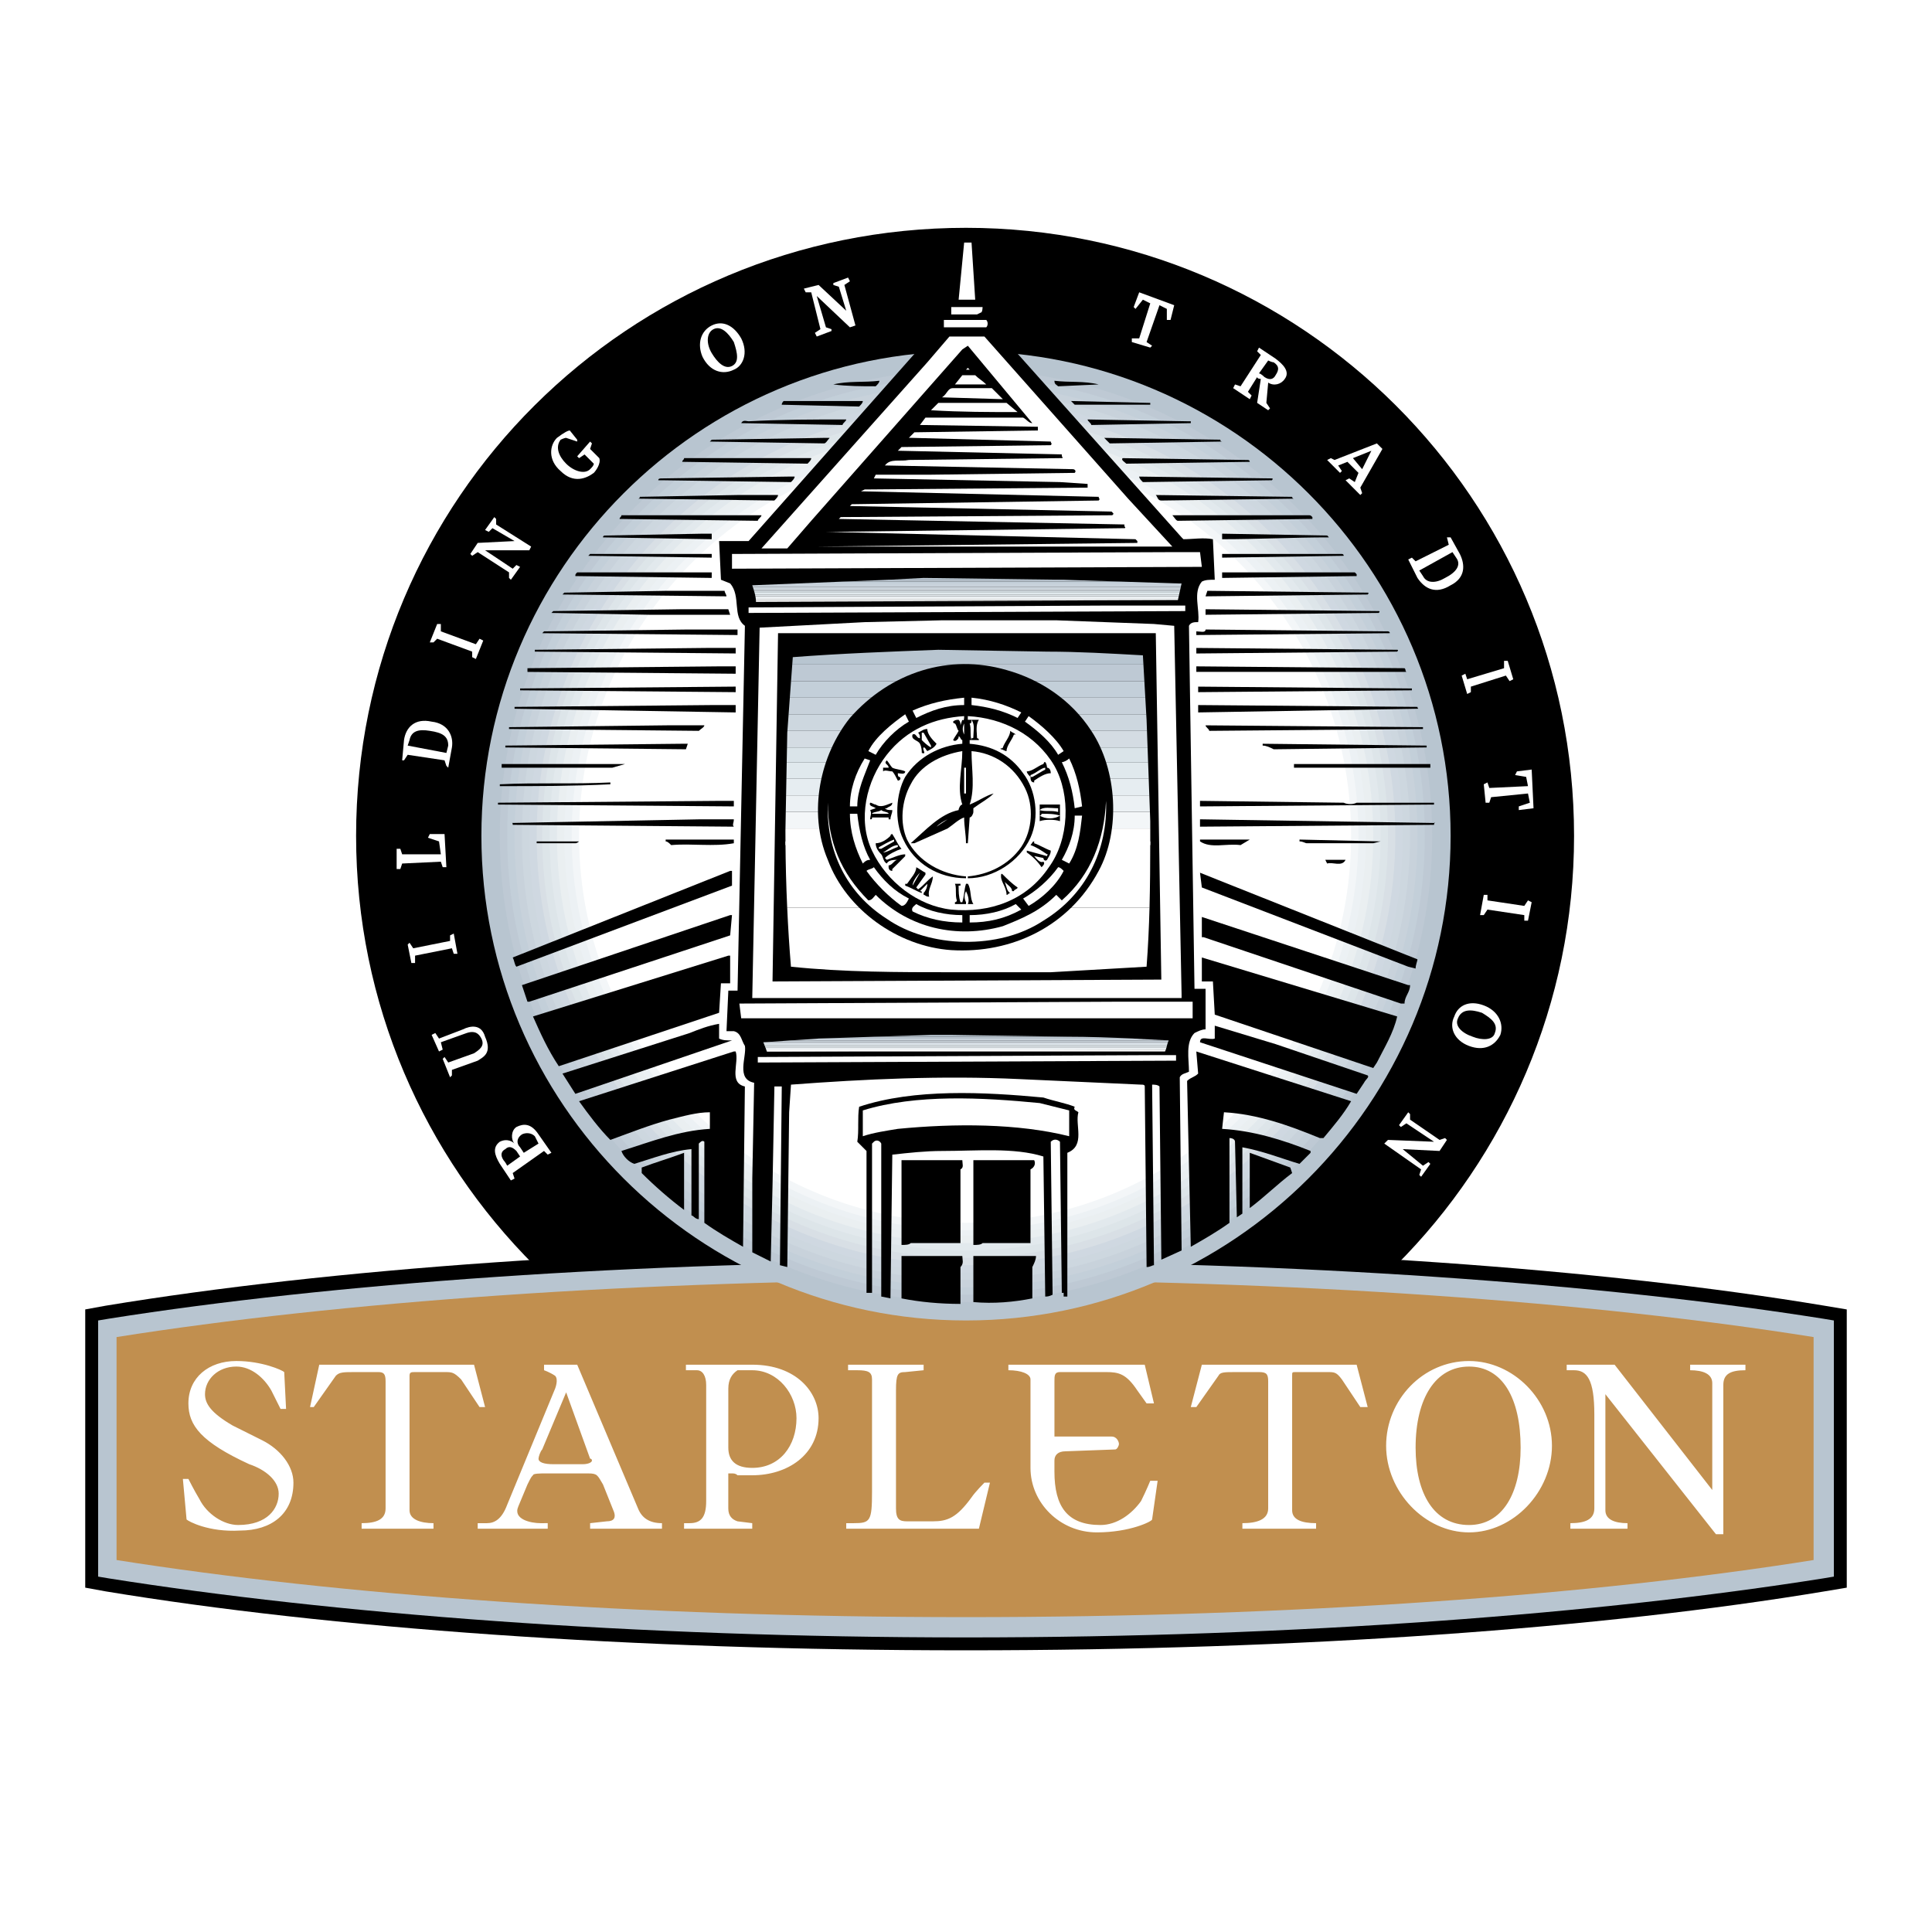<?xml version="1.0" encoding="utf-8"?>
<!-- Generator: Adobe Illustrator 13.0.0, SVG Export Plug-In . SVG Version: 6.00 Build 14948)  -->
<!DOCTYPE svg PUBLIC "-//W3C//DTD SVG 1.0//EN" "http://www.w3.org/TR/2001/REC-SVG-20010904/DTD/svg10.dtd">
<svg version="1.0" id="Layer_1" xmlns="http://www.w3.org/2000/svg" xmlns:xlink="http://www.w3.org/1999/xlink" x="0px" y="0px"
	 width="192.756px" height="192.756px" viewBox="0 0 192.756 192.756" enable-background="new 0 0 192.756 192.756"
	 xml:space="preserve">
<g>
	<polygon fill-rule="evenodd" clip-rule="evenodd" fill="#FFFFFF" points="0,0 192.756,0 192.756,192.756 0,192.756 0,0 	"/>
	<path fill-rule="evenodd" clip-rule="evenodd" d="M35.528,83.396c0-33.642,27.208-60.666,60.85-60.666
		c33.458,0,60.666,27.024,60.666,60.666c0,33.458-27.208,60.667-60.666,60.667C62.736,144.062,35.528,116.854,35.528,83.396
		L35.528,83.396z"/>
	<path fill-rule="evenodd" clip-rule="evenodd" d="M96.378,124.391c33.458,0,63.607,2.207,85.668,5.883l2.206,0.369V158.4
		l-2.206,0.369c-22.061,3.676-52.21,5.883-85.668,5.883s-63.607-2.207-85.852-5.883L8.504,158.4v-27.758l2.022-0.369
		C32.771,126.598,62.92,124.391,96.378,124.391L96.378,124.391z"/>
	<path fill-rule="evenodd" clip-rule="evenodd" fill="#B8C5D0" d="M182.965,131.744v25.555l-1.103,0.184
		c-22.061,3.492-52.21,5.883-85.484,5.883s-63.424-2.391-85.484-5.883l-1.103-0.184v-25.555l1.103-0.184
		c22.06-3.492,52.209-5.699,85.484-5.699s63.424,2.207,85.484,5.699L182.965,131.744L182.965,131.744z"/>
	<path fill-rule="evenodd" clip-rule="evenodd" fill="#C18F4F" d="M180.943,133.4v22.244c-21.877,3.492-51.658,5.697-84.565,5.697
		c-32.907,0-62.688-2.205-84.749-5.697V133.4c22.06-3.494,51.842-5.699,84.749-5.699C129.285,127.701,159.066,129.906,180.943,133.4
		L180.943,133.4z"/>
	<path fill-rule="evenodd" clip-rule="evenodd" fill="#FFFFFF" d="M23.946,152.703c-3.125,0.184-5.147-0.92-5.332-1.104
		l-0.368-4.045h0.552c0,0,0.552,1.104,1.103,2.021c0.735,1.471,2.39,2.574,3.86,2.574c2.941,0,4.044-1.654,4.044-3.125
		c0-1.287-1.287-2.389-2.941-2.941c-4.78-2.205-6.067-3.859-6.067-6.066c0-2.574,2.022-4.229,4.78-4.229
		c2.574,0,4.596,0.92,4.78,1.104l0.184,3.676h-0.551c0,0-0.735-1.471-0.919-1.838c-0.735-1.287-2.022-2.389-3.493-2.389
		c-1.838,0-3.125,1.285-3.125,2.756c0,0.92,0.551,1.84,2.757,3.127l2.941,1.469c1.838,0.92,3.125,2.574,3.125,4.229
		C29.278,151.047,27.071,152.703,23.946,152.703L23.946,152.703z M54.096,144.613c-0.184,0.184-0.368,0.736-0.368,0.92
		c0,0.367,0.551,0.551,1.471,0.551h2.941c0.551,0,0.919-0.184,0.919-0.367c0,0,0-0.184-0.184-0.184l-2.39-6.619L54.096,144.613
		L54.096,144.613z M54.647,151.967v0.551h-6.986v-0.551h0.919c0.735,0,1.471-0.367,2.022-1.838l4.78-11.582c0,0,0.368-0.92,0-1.287
		c-0.551-0.367-1.103-0.551-1.103-0.551v-0.553h3.309l6.067,14.34c0.368,0.92,1.103,1.471,2.39,1.471v0.551h-7.169v-0.551
		l1.654-0.184c0.735,0,0.919-0.367,0.735-0.92l-1.103-2.758c-0.551-0.918-0.551-1.102-1.471-1.102h-4.228
		c-0.552,0-1.287,0-1.287,0.184c-0.184,0.184-0.184,0.184-0.551,0.918l-0.919,2.207c-0.551,1.287,1.287,1.654,2.206,1.654H54.647
		L54.647,151.967z M75.053,136.709h-0.735h-0.735c-0.552,0.367-0.919,0.918-0.919,1.838v5.883c0,1.287,0.735,2.021,2.39,2.021
		c2.757,0,4.412-2.205,4.412-4.963C79.465,139.098,77.626,136.709,75.053,136.709L75.053,136.709z M75.053,147.188
		c-0.735,0-1.287,0-1.471,0c-0.184-0.184-0.368-0.184-0.552-0.184c0,0,0,0-0.184,0h-0.184v3.492c0,0.736,0.368,1.104,0.919,1.287
		l1.471,0.184v0.551h-6.802v-0.551h0.552c1.103,0,1.654-0.551,1.654-2.205V138.18c0-0.92-0.368-1.471-0.919-1.471h-1.103v-0.553
		h6.618c4.412,0,6.618,2.758,6.618,5.332C81.671,145.164,78.546,147.188,75.053,147.188L75.053,147.188z M40.859,137.26v13.42
		c0,0.92,1.103,1.287,2.39,1.287v0.551H36.08v-0.551c1.471,0,2.39-0.367,2.39-1.471v-12.684c0-0.736-0.184-0.92-0.735-0.92h-2.206
		c-1.287,0-1.655,0-2.022,0.367l-2.206,3.125h-0.368l0.919-4.229h15.442l1.103,4.229h-0.551l-1.838-2.758
		c-0.735-0.734-0.919-0.734-1.655-0.734h-2.941C41.043,136.893,40.859,136.893,40.859,137.26L40.859,137.26z M151.713,144.43
		c0-4.963-1.838-8.088-5.147-8.088c-3.309,0-5.331,3.125-5.331,8.088c0,4.596,1.838,7.721,5.331,7.721
		C149.875,152.15,151.713,149.025,151.713,144.43L151.713,144.43z M154.838,144.246c0,4.596-3.86,8.641-8.272,8.641
		s-8.272-4.045-8.272-8.641s3.677-8.457,8.272-8.457C150.978,135.789,154.838,139.65,154.838,144.246L154.838,144.246z
		 M128.917,137.26v13.42c0,0.92,0.919,1.287,2.39,1.287v0.551h-7.354v-0.551c1.472,0,2.574-0.367,2.574-1.471v-12.684
		c0-0.736-0.184-0.92-0.919-0.92h-2.206c-1.287,0-1.655,0-1.839,0.367l-2.206,3.125h-0.552l1.104-4.229h15.442l1.103,4.229h-0.735
		l-1.838-2.758c-0.552-0.734-0.735-0.734-1.471-0.734h-3.125C128.917,136.893,128.917,136.893,128.917,137.26L128.917,137.26z
		 M160.17,139.098v11.582c0,0.92,0.919,1.287,2.205,1.287v0.551h-5.698v-0.551c1.471,0,2.39-0.367,2.39-1.471v-2.941v-6.434
		c0-3.494-0.735-4.412-2.022-4.412h-0.735v-0.553h4.78l9.743,12.502v-10.662c0-0.92-0.919-1.287-2.206-1.287v-0.553h5.516v0.553
		c-1.472,0-2.207,0.367-2.207,1.471v14.891h-0.735L160.17,139.098L160.17,139.098z M98.768,147.922l-1.103,4.596H84.429v-0.551
		h0.735c1.654,0,1.838-0.184,1.838-3.125v-11.215c0-0.734-0.368-0.918-1.471-0.918h-0.919v-0.553h7.538v0.553l-1.838,0.184
		c-0.735,0-0.919,0.184-0.919,1.838v11.766c0,1.104,0.367,1.287,1.103,1.287h2.574c1.471,0,2.39-0.367,3.861-2.391
		c0.368-0.551,1.286-1.471,1.286-1.471H98.768L98.768,147.922z M115.497,147.738l-0.552,3.861c0,0.184-2.206,1.287-5.515,1.287
		c-3.677,0-6.618-2.941-6.618-6.436v-8.824c0-0.551-0.919-0.918-2.206-0.918v-0.553h13.604l0.92,3.861h-0.736l-0.919-1.287
		c-1.103-1.654-1.838-1.838-3.125-1.838h-4.596c-0.552,0-0.552,0.367-0.552,0.92v5.514h5.699c0.552,0,0.735,0.553,0.735,0.736
		s-0.184,0.551-0.368,0.551l-4.963,0.184c-0.735,0-1.104,0.367-1.104,0.92v1.104c0,3.492,1.287,5.33,4.596,5.33
		c1.655,0,3.125-1.104,4.045-2.389c0.551-1.104,0.919-2.023,0.919-2.023H115.497L115.497,147.738z"/>
	<polygon fill-rule="evenodd" clip-rule="evenodd" fill="#FFFFFF" points="116.784,31.922 117.151,30.451 113.658,29.164 
		113.107,30.635 113.291,30.819 114.026,29.899 114.762,30.267 113.658,33.76 112.923,33.76 112.923,34.127 114.762,34.679 
		114.945,34.495 114.394,34.127 115.681,30.451 116.416,30.819 116.416,31.922 116.784,31.922 	"/>
	<path fill-rule="evenodd" clip-rule="evenodd" fill="#FFFFFF" d="M126.527,40.93l0.184-0.184l-0.367-0.551l0.184-2.022
		c0.552,0.368,1.287,0.184,1.654-0.368c0.552-0.735-0.184-1.47-0.919-2.022l-1.654-1.103l-0.184,0.368l0.367,0.368l-2.022,3.125
		l-0.552-0.184l-0.184,0.368l1.654,1.103l0.185-0.368l-0.368-0.368l0.92-1.471c0,0.184,0.367,0.184,0.367,0.184l-0.367,2.39
		L126.527,40.93L126.527,40.93z M127.263,37.437c-0.184,0.367-0.552,0.551-1.104,0.184c0,0-0.367-0.368-0.551-0.368l0.919-1.287
		c0.367,0.184,0.552,0.184,0.552,0.184C127.63,36.518,127.63,36.885,127.263,37.437L127.263,37.437z"/>
	<path fill-rule="evenodd" clip-rule="evenodd" fill="#FFFFFF" d="M135.719,49.386l0.185-0.184l-0.185-0.551l2.206-3.861
		l-0.552-0.551l-4.228,1.654l-0.368-0.184l-0.367,0.184l1.287,1.287l0.184-0.184l-0.368-0.552l0.92-0.368l1.103,1.103l-0.367,0.919
		l-0.552-0.368l-0.368,0.184L135.719,49.386L135.719,49.386z M135.903,46.812l-0.92-1.103l1.839-0.735L135.903,46.812
		L135.903,46.812z"/>
	<path fill-rule="evenodd" clip-rule="evenodd" fill="#FFFFFF" d="M144.728,58.394c1.471-0.735,1.471-2.022,0.919-3.125
		l-0.919-1.655h-0.368l0.184,0.735l-3.309,1.655l-0.368-0.368l-0.367,0.184l0.919,1.838
		C142.153,58.762,143.257,59.313,144.728,58.394L144.728,58.394z M144.176,57.659c-0.919,0.552-1.839,0.552-2.206-0.184
		l-0.368-0.552l3.31-1.838l0.367,0.552C145.83,56.372,145.278,57.107,144.176,57.659L144.176,57.659z"/>
	<polygon fill-rule="evenodd" clip-rule="evenodd" fill="#FFFFFF" points="146.382,69.24 146.749,69.057 146.749,68.505 
		150.242,67.402 150.61,67.954 150.978,67.77 150.426,65.932 150.059,65.932 150.059,66.667 146.382,67.77 146.198,67.218 
		145.83,67.402 146.382,69.24 	"/>
	<polygon fill-rule="evenodd" clip-rule="evenodd" fill="#FFFFFF" points="151.529,80.822 153,80.639 152.815,76.778 
		151.346,76.961 151.161,77.33 152.265,77.513 152.448,78.432 148.588,78.616 148.404,78.064 148.036,78.249 148.22,80.087 
		148.588,80.087 148.771,79.535 152.448,79.167 152.632,80.087 151.529,80.455 151.529,80.822 	"/>
	<polygon fill-rule="evenodd" clip-rule="evenodd" fill="#FFFFFF" points="147.668,91.301 148.036,91.301 148.404,90.75 
		152.08,91.301 152.08,91.853 152.448,91.853 152.815,90.014 152.448,89.83 152.08,90.382 148.404,89.83 148.404,89.279 
		148.036,89.279 147.668,91.301 	"/>
	<path fill-rule="evenodd" clip-rule="evenodd" fill="#FFFFFF" d="M146.565,104.354c1.471,0.551,2.574,0,3.125-1.104
		c0.368-1.104-0.184-2.391-1.654-2.941s-2.573,0-2.941,1.104C144.543,102.516,145.095,103.803,146.565,104.354L146.565,104.354z
		 M146.933,103.434c-1.103-0.367-1.838-1.102-1.47-1.838c0.367-0.92,1.286-0.92,2.39-0.551c0.919,0.551,1.654,1.102,1.287,2.021
		C148.955,103.803,147.853,103.803,146.933,103.434L146.933,103.434z"/>
	<polygon fill-rule="evenodd" clip-rule="evenodd" fill="#FFFFFF" points="141.602,117.223 141.785,117.406 142.705,116.119 
		142.521,115.936 141.97,116.303 139.947,114.648 143.624,114.832 144.359,113.729 144.176,113.545 143.624,113.729 
		140.683,111.707 140.683,111.154 140.499,110.971 139.58,112.258 139.764,112.441 140.315,112.074 143.072,113.912 
		138.477,113.729 138.109,114.096 141.785,116.67 141.602,117.223 	"/>
	<path fill-rule="evenodd" clip-rule="evenodd" fill="#FFFFFF" d="M51.521,112.441c-0.551,0.369-0.551,1.287-0.184,1.654
		c-0.184-0.184-0.735-0.551-1.471-0.184c-0.735,0.553-0.551,1.287,0,2.207l1.103,1.654l0.368-0.184l-0.184-0.553l3.125-2.205
		l0.368,0.367l0.368-0.184l-1.287-1.838C52.993,112.074,52.257,112.074,51.521,112.441L51.521,112.441z M50.419,114.648
		c0.368-0.367,0.735-0.184,1.103,0.184l0.368,0.551l-1.287,0.92c-0.184-0.367-0.367-0.551-0.367-0.551
		C49.867,115.199,50.051,114.832,50.419,114.648L50.419,114.648z M52.073,113.178c0.368-0.184,0.919-0.184,1.287,0.184
		c0,0,0.184,0.367,0.368,0.734l-1.471,0.92l-0.367-0.551C51.521,114.096,51.521,113.545,52.073,113.178L52.073,113.178z"/>
	<path fill-rule="evenodd" clip-rule="evenodd" fill="#FFFFFF" d="M43.433,103.066l-0.368,0.184l0.735,1.654l0.368-0.184
		l-0.184-0.734l2.574-0.92c0.551-0.184,1.103-0.184,1.471,0.551c0.368,0.736-0.184,1.104-0.735,1.471l-2.573,0.92l-0.368-0.551
		l-0.184,0.184l0.735,1.838l0.184-0.184v-0.553l2.573-0.918c0.552-0.367,1.471-0.736,0.735-2.391
		c-0.368-1.287-1.471-1.102-2.206-0.734l-2.39,0.918L43.433,103.066L43.433,103.066z"/>
	<polygon fill-rule="evenodd" clip-rule="evenodd" fill="#FFFFFF" points="45.271,93.139 44.904,93.323 44.904,93.875 41.227,94.61 
		40.859,94.059 40.675,94.242 41.043,96.081 41.411,96.081 41.411,95.345 45.088,94.61 45.271,95.162 45.639,95.162 45.271,93.139 	
		"/>
	<polygon fill-rule="evenodd" clip-rule="evenodd" fill="#FFFFFF" points="44.352,83.212 42.881,83.212 42.698,83.58 43.801,83.947 
		43.984,85.234 40.124,85.234 39.94,84.683 39.573,84.683 39.573,86.705 39.94,86.705 40.124,86.154 43.984,85.97 44.168,86.521 
		44.536,86.521 44.352,83.212 	"/>
	<path fill-rule="evenodd" clip-rule="evenodd" fill="#FFFFFF" d="M43.065,71.998c-1.655-0.368-2.574,0.551-2.757,1.838
		l-0.184,2.022h0.184l0.367-0.552l3.677,0.552l0.184,0.551l0.184,0.184l0.368-2.022C45.271,73.469,44.72,72.182,43.065,71.998
		L43.065,71.998z M42.881,72.917c1.287,0.184,1.839,0.552,1.839,1.471l-0.184,0.735l-3.861-0.735l0.184-0.551
		C41.043,72.917,41.778,72.733,42.881,72.917L42.881,72.917z"/>
	<polygon fill-rule="evenodd" clip-rule="evenodd" fill="#FFFFFF" points="48.213,63.909 47.845,63.725 47.478,64.277 43.984,62.99 
		43.984,62.255 43.617,62.255 42.881,64.093 43.249,64.093 43.617,63.725 47.109,65.012 47.109,65.564 47.478,65.748 48.213,63.909 
			"/>
	<polygon fill-rule="evenodd" clip-rule="evenodd" fill="#FFFFFF" points="49.5,51.776 49.316,51.592 48.396,52.879 48.764,53.063 
		49.132,52.695 51.338,53.982 47.661,54.166 46.926,55.269 47.109,55.453 47.661,55.085 50.787,57.107 50.787,57.659 50.97,57.842 
		51.89,56.556 51.521,56.372 51.154,56.74 48.396,54.901 52.809,54.901 52.993,54.534 49.5,52.328 49.5,51.776 	"/>
	<path fill-rule="evenodd" clip-rule="evenodd" fill="#FFFFFF" d="M59.059,44.239l-0.184-0.184l-1.287,1.471l0.184,0.184
		l0.551-0.368l0.919,0.919c0,0.184-0.184,0.368-0.368,0.552c-0.552,0.551-1.655,0.184-2.39-0.552
		c-0.735-0.735-1.103-1.654-0.551-2.39c0,0,0.368-0.184,0.551-0.184l1.103,0.368v-0.184l-0.735-0.919
		c-0.184,0-0.551,0.184-1.287,0.735c-0.735,0.735-0.919,2.206,0.368,3.31c1.287,1.286,2.574,0.735,3.309,0.184
		c0.184-0.184,0.735-0.919,0.551-1.471l-0.184-0.184l-0.735-0.735L59.059,44.239L59.059,44.239z"/>
	<path fill-rule="evenodd" clip-rule="evenodd" fill="#FFFFFF" d="M73.95,33.76c-0.735-1.287-1.839-1.838-2.942-1.287
		c-1.103,0.552-1.47,1.838-0.919,3.125c0.735,1.471,2.022,1.839,3.125,1.287C74.134,36.518,74.686,35.23,73.95,33.76L73.95,33.76z
		 M73.215,34.127c0.368,1.103,0.551,2.022-0.184,2.39s-1.471-0.368-2.022-1.287c-0.551-0.919-0.551-2.022,0.184-2.39
		S72.663,33.208,73.215,34.127L73.215,34.127z"/>
	<polygon fill-rule="evenodd" clip-rule="evenodd" fill="#FFFFFF" points="84.796,28.061 84.612,27.693 83.142,28.245 
		83.142,28.429 83.693,28.612 84.429,31.002 81.671,28.429 80.2,28.796 80.384,29.164 80.936,29.164 81.855,32.841 81.303,33.208 
		81.487,33.576 82.958,33.025 82.958,32.841 82.406,32.657 81.487,29.532 84.796,32.657 85.348,32.473 84.245,28.429 84.796,28.061 
			"/>
	<path fill-rule="evenodd" clip-rule="evenodd" fill="#B8C5D0" d="M48.029,83.396c0-26.656,21.693-48.349,48.349-48.349
		s48.35,21.693,48.35,48.349c0,26.657-21.693,48.348-48.35,48.348S48.029,110.053,48.029,83.396L48.029,83.396z"/>
	<path fill-rule="evenodd" clip-rule="evenodd" fill="#B8C5D0" d="M49.684,83.396c0-25.737,20.957-46.694,46.694-46.694
		s46.511,20.957,46.511,46.694c0,25.737-20.773,46.694-46.511,46.694S49.684,109.133,49.684,83.396L49.684,83.396z"/>
	<path fill-rule="evenodd" clip-rule="evenodd" fill="#B8C5D0" d="M49.684,83.396c0-25.737,20.957-46.694,46.694-46.694
		s46.511,20.957,46.511,46.694c0,25.737-20.773,46.694-46.511,46.694S49.684,109.133,49.684,83.396L49.684,83.396z"/>
	<path fill-rule="evenodd" clip-rule="evenodd" fill="#B8C5D0" d="M49.684,83.396c0-25.737,20.957-46.694,46.694-46.694
		s46.511,20.957,46.511,46.694c0,25.737-20.773,46.694-46.511,46.694S49.684,109.133,49.684,83.396L49.684,83.396z"/>
	<path fill-rule="evenodd" clip-rule="evenodd" fill="#BEC9D4" d="M49.867,83.396c0-25.737,20.773-46.511,46.511-46.511
		c24.755,0,45.196,19.497,46.451,44.113V81c0.02,0.397,0.036,0.795,0.045,1.194c0.011,0.399,0.015,0.8,0.015,1.202
		s-0.004,0.805-0.015,1.204c-0.01,0.4-0.025,0.797-0.045,1.194v0.001c-1.254,24.617-21.696,44.111-46.451,44.111
		C70.641,129.906,49.867,109.133,49.867,83.396L49.867,83.396z"/>
	<path fill-rule="evenodd" clip-rule="evenodd" fill="#C3CFD9" d="M50.603,83.396c0-25.37,20.406-45.775,45.775-45.775
		c25.186,0,45.775,20.406,45.775,45.775c0,25.186-20.59,45.776-45.775,45.776C71.008,129.172,50.603,108.582,50.603,83.396
		L50.603,83.396z"/>
	<path fill-rule="evenodd" clip-rule="evenodd" fill="#C8D2DB" d="M51.338,83.396c0-24.818,20.038-45.04,45.04-45.04
		c24.818,0,45.04,20.222,45.04,45.04c0,24.819-20.222,45.04-45.04,45.04C71.376,128.436,51.338,108.215,51.338,83.396L51.338,83.396
		z"/>
	<path fill-rule="evenodd" clip-rule="evenodd" fill="#CDD7DF" d="M52.073,83.396c0-24.451,19.854-44.305,44.305-44.305
		s44.305,19.854,44.305,44.305c0,24.45-19.854,44.305-44.305,44.305S52.073,107.846,52.073,83.396L52.073,83.396z"/>
	<path fill-rule="evenodd" clip-rule="evenodd" fill="#CFD8E1" d="M52.809,83.396c0-24.083,19.487-43.569,43.569-43.569
		c24.083,0,43.569,19.486,43.569,43.569c0,24.083-19.486,43.569-43.569,43.569C72.295,126.965,52.809,107.479,52.809,83.396
		L52.809,83.396z"/>
	<path fill-rule="evenodd" clip-rule="evenodd" fill="#D8DFE5" d="M53.544,83.396c0-23.715,19.119-42.834,42.834-42.834
		s42.834,19.119,42.834,42.834c0,23.715-19.119,42.834-42.834,42.834S53.544,107.111,53.544,83.396L53.544,83.396z"/>
	<path fill-rule="evenodd" clip-rule="evenodd" fill="#DDE5E9" d="M54.096,83.396c0-23.347,18.935-42.099,42.282-42.099
		c23.163,0,42.099,18.751,42.099,42.099c0,23.346-18.936,42.098-42.099,42.098C73.031,125.494,54.096,106.742,54.096,83.396
		L54.096,83.396z"/>
	<path fill-rule="evenodd" clip-rule="evenodd" fill="#E2E9ED" d="M54.831,83.396c0-22.979,18.567-41.363,41.547-41.363
		c22.796,0,41.363,18.384,41.363,41.363c0,22.795-18.567,41.364-41.363,41.364C73.398,124.76,54.831,106.191,54.831,83.396
		L54.831,83.396z"/>
	<path fill-rule="evenodd" clip-rule="evenodd" fill="#EAEFF1" d="M55.566,83.396c0-22.428,18.2-40.812,40.812-40.812
		c22.428,0,40.628,18.384,40.628,40.812s-18.2,40.627-40.628,40.627C73.766,124.023,55.566,105.824,55.566,83.396L55.566,83.396z"/>
	<path fill-rule="evenodd" clip-rule="evenodd" fill="#ECF1F4" d="M56.302,83.396c0-22.061,18.016-40.077,40.076-40.077
		c22.061,0,39.893,18.016,39.893,40.077c0,22.061-17.832,39.893-39.893,39.893C74.318,123.289,56.302,105.457,56.302,83.396
		L56.302,83.396z"/>
	<path fill-rule="evenodd" clip-rule="evenodd" fill="#F3F6F8" d="M57.037,83.396c0-21.693,17.649-39.341,39.341-39.341
		s39.157,17.648,39.157,39.341c0,21.692-17.465,39.34-39.157,39.34S57.037,105.088,57.037,83.396L57.037,83.396z"/>
	<path fill-rule="evenodd" clip-rule="evenodd" fill="#FFFFFF" d="M57.772,83.396c0-21.325,17.281-38.606,38.605-38.606
		c21.325,0,38.422,17.281,38.422,38.606c0,21.325-17.097,38.606-38.422,38.606C75.053,122.002,57.772,104.721,57.772,83.396
		L57.772,83.396z"/>
	<path fill-rule="evenodd" clip-rule="evenodd" fill="#FFFFFF" d="M58.508,83.396c0-20.958,16.913-37.871,37.87-37.871
		c20.773,0,37.87,16.913,37.87,37.871s-17.097,37.87-37.87,37.87C75.421,121.266,58.508,104.354,58.508,83.396L58.508,83.396z"/>
	<path fill-rule="evenodd" clip-rule="evenodd" fill="#FFFFFF" d="M77.443,83.396c0-10.479,8.457-18.936,18.935-18.936
		s18.936,8.457,18.936,18.936c0,10.479-8.457,18.936-18.936,18.936S77.443,93.875,77.443,83.396L77.443,83.396z"/>
	<path fill-rule="evenodd" clip-rule="evenodd" d="M98.032,30.267h1.104l-0.184,0.919h0.919l-0.368,1.838l18.384,20.589l0.184,0.184
		c0.92,0,2.022-0.184,2.941,0l0.185,4.044c-0.552,0-0.919,0-1.287,0.184c-0.919,1.103-0.184,2.758-0.368,4.044
		c-0.367,0-0.735,0-0.919,0.368l0.552,36.216h1.104v4.045c-0.368,0-0.736,0.184-1.104,0.367c-0.919,0.92-0.552,2.574-0.552,3.861
		c-0.367,0.184-0.735,0.184-0.919,0.551l0.184,17.096v0.186l-2.021,0.918l-0.185-17.279c-0.184-0.184-0.551-0.184-0.735-0.184
		l0.185,18.016c-0.185,0-0.368,0.184-0.736,0.184l-0.184-18.016c0-0.184-0.184-0.184-0.367-0.184l-12.134-0.553
		c-7.721-0.367-15.442,0-22.795,0.553l-0.184,2.756l-0.184,15.443l-0.735-0.184l0.184-17.832h-0.735l-0.184,9.742l-0.184,7.721
		l-1.838-0.918v-7.354l0.184-9.561c-1.838-0.367-0.735-2.572-0.919-3.676c-0.368-0.551-0.368-1.287-1.103-1.471h-0.736l0.184-4.045
		h0.919l0.735-36.399c-1.287-0.919-0.368-2.941-1.471-4.228l-0.919-0.368l-0.184-3.86h2.942l18.567-20.957l-0.184-1.838
		c0.919,0.368,1.287-0.552,1.655-1.104l0.919-7.169h1.655L98.032,30.267L98.032,30.267z"/>
	<path fill-rule="evenodd" clip-rule="evenodd" fill="#FFFFFF" d="M112.556,49.754l4.412,4.78H85.164h-3.861l32.171-0.368v-0.184
		l-0.184-0.184l-30.885-0.735h0.552l29.229-0.368c0.185,0,0-0.184,0-0.184v-0.184l-28.494-0.552l0.184-0.184l27.024-0.184
		c0.184,0,0.184-0.184,0.184-0.184l-0.184-0.184L84.98,50.489h-0.184l0.184-0.184l24.634-0.368c0.184-0.184,0-0.184,0-0.368
		l-23.715-0.551l0.368-0.184l22.244-0.184c0-0.184,0-0.368,0-0.368l-2.757-0.184l-18.568-0.368l0.184-0.368h5.331l14.523-0.184
		c0.184-0.184,0-0.368-0.184-0.368l-18.568-0.368h-0.184c0.552-0.735,1.471-0.368,2.39-0.552l15.259-0.184c0.184,0,0-0.184,0-0.184
		v-0.184l-16.361-0.368l0.368-0.368l14.891-0.184c0.184-0.184,0-0.184,0-0.368h-0.185l-13.788-0.368h-0.184l0.552-0.551
		l12.317-0.184l0,0v-0.368L91.782,42.4l0.551-0.735h9.744c0.367,0.184,0.551,0.551,0.919,0.551l0,0l-6.434-7.721l-0.552,0.368
		L80.936,51.96l-2.39,2.757h-2.574L92.518,36.15l2.206-2.574h3.492L112.556,49.754L112.556,49.754z"/>
	<polygon fill-rule="evenodd" clip-rule="evenodd" fill="#FFFFFF" points="96.378,36.885 96.562,36.702 96.746,36.885 
		96.378,36.885 	"/>
	<path fill-rule="evenodd" clip-rule="evenodd" fill="#FFFFFF" d="M97.297,37.437c0.368,0.367,0.735,0.551,1.103,0.919h-3.125
		l0.735-0.919H97.297L97.297,37.437z"/>
	<path fill-rule="evenodd" clip-rule="evenodd" d="M87.738,37.988c0,0.184-0.184,0.368-0.368,0.551c-1.471,0-2.758,0-4.229-0.184
		l0,0C84.612,37.988,86.267,38.172,87.738,37.988L87.738,37.988z"/>
	<path fill-rule="evenodd" clip-rule="evenodd" d="M109.614,38.356L109.614,38.356l-4.044,0.184
		c-0.185-0.184-0.368-0.184-0.368-0.551C106.673,38.172,108.144,37.988,109.614,38.356L109.614,38.356z"/>
	<path fill-rule="evenodd" clip-rule="evenodd" fill="#FFFFFF" d="M100.055,39.827l-6.066-0.184
		c0.551-0.368,0.551-0.919,1.103-0.919h3.861L100.055,39.827L100.055,39.827z"/>
	<path fill-rule="evenodd" clip-rule="evenodd" d="M86.083,40.01c0,0.184-0.184,0.368-0.368,0.552l-7.721-0.184
		c0-0.184,0.184-0.368,0.184-0.368C80.936,40.01,83.51,40.01,86.083,40.01L86.083,40.01z"/>
	<path fill-rule="evenodd" clip-rule="evenodd" d="M114.578,40.194c0.184,0,0.184,0,0.184,0v0.184h-7.537l-0.368-0.368
		L114.578,40.194L114.578,40.194z"/>
	<path fill-rule="evenodd" clip-rule="evenodd" fill="#FFFFFF" d="M101.525,41.113c-2.758,0-5.699,0-8.64-0.184l0.735-0.735
		c2.206,0,4.595,0,6.802,0L101.525,41.113L101.525,41.113z"/>
	<path fill-rule="evenodd" clip-rule="evenodd" d="M84.429,41.849c0,0.184-0.368,0.367-0.368,0.551L73.95,42.216
		c0.184-0.367,0.551-0.184,0.735-0.184C77.994,41.849,81.12,41.849,84.429,41.849L84.429,41.849z"/>
	<path fill-rule="evenodd" clip-rule="evenodd" d="M118.622,42.033c0,0,0,0,0.184,0v0.184l-9.927,0.184
		c0-0.184-0.368-0.368-0.368-0.551L118.622,42.033L118.622,42.033z"/>
	<path fill-rule="evenodd" clip-rule="evenodd" d="M82.774,43.687c-0.184,0.184-0.368,0.552-0.551,0.552l-11.398-0.184l0.184-0.184
		l11.214-0.184H82.774L82.774,43.687z"/>
	<path fill-rule="evenodd" clip-rule="evenodd" d="M121.747,43.871c0,0.184,0.185,0.184,0.185,0.184l-11.214,0.184
		c-0.185-0.184-0.368-0.368-0.552-0.552L121.747,43.871L121.747,43.871z"/>
	<path fill-rule="evenodd" clip-rule="evenodd" d="M80.936,45.709c0,0.184-0.184,0.368-0.368,0.551l-12.5-0.184
		c0-0.184,0.184-0.184,0.184-0.368h10.295H80.936L80.936,45.709z"/>
	<path fill-rule="evenodd" clip-rule="evenodd" d="M124.505,45.893c0,0,0.184,0,0.184,0.184l-12.316,0.184
		c-0.185-0.184-0.552-0.368-0.368-0.551L124.505,45.893L124.505,45.893z"/>
	<path fill-rule="evenodd" clip-rule="evenodd" d="M79.281,47.548c0,0.184-0.184,0.368-0.368,0.551l-12.869-0.184h-0.368
		c0-0.184,0.184-0.184,0.368-0.184l12.685-0.184H79.281L79.281,47.548z"/>
	<path fill-rule="evenodd" clip-rule="evenodd" d="M126.895,47.731c0,0,0.185,0,0,0.184l-12.868,0.184
		c-0.184-0.184-0.368-0.368-0.368-0.551L126.895,47.731L126.895,47.731z"/>
	<path fill-rule="evenodd" clip-rule="evenodd" d="M77.626,49.386c0,0.184-0.184,0.368-0.368,0.551l-13.42-0.184h-0.184
		c0,0,0.184,0,0.184-0.184l9.927-0.184H77.626L77.626,49.386z"/>
	<path fill-rule="evenodd" clip-rule="evenodd" d="M128.917,49.57c0,0,0,0.184,0.184,0.184l0,0l-13.235,0.184
		c-0.368,0-0.368-0.368-0.552-0.551L128.917,49.57L128.917,49.57z"/>
	<path fill-rule="evenodd" clip-rule="evenodd" d="M75.972,51.408c0,0.184-0.368,0.368-0.368,0.552L62,51.776h-0.184
		c0-0.184,0.184-0.184,0.184-0.368h12.133H75.972L75.972,51.408z"/>
	<path fill-rule="evenodd" clip-rule="evenodd" d="M130.572,51.408c0.184,0,0.184,0,0.367,0.184v0.184l-13.42,0.184
		c-0.185,0-0.368-0.368-0.552-0.552H130.572L130.572,51.408z"/>
	<path fill-rule="evenodd" clip-rule="evenodd" d="M71.008,53.798l-10.846-0.184c0-0.184,0.184-0.184,0.184-0.184l9.743-0.184h0.919
		V53.798L71.008,53.798z"/>
	<path fill-rule="evenodd" clip-rule="evenodd" d="M132.594,53.614c-3.493,0-7.169,0.184-10.662,0.184v-0.552l10.479,0.184
		L132.594,53.614L132.594,53.614z"/>
	<polygon fill-rule="evenodd" clip-rule="evenodd" fill="#FFFFFF" points="119.909,56.556 73.031,56.74 73.031,55.269 
		117.335,55.085 119.726,55.085 119.909,56.556 	"/>
	<path fill-rule="evenodd" clip-rule="evenodd" d="M71.008,55.637l-12.317-0.184l0.184-0.184c4.044,0,8.088,0,12.133,0V55.637
		L71.008,55.637z"/>
	<path fill-rule="evenodd" clip-rule="evenodd" d="M133.881,55.269c0.184,0,0.184,0.184,0.184,0.184l-12.133,0.184v-0.368H133.881
		L133.881,55.269z"/>
	<path fill-rule="evenodd" clip-rule="evenodd" d="M71.008,57.659l-13.604-0.184c0-0.184,0-0.184,0.184-0.368
		c4.412,0,9.008,0,13.42,0V57.659L71.008,57.659z"/>
	<polygon fill-rule="evenodd" clip-rule="evenodd" points="135.168,57.107 135.352,57.291 135.352,57.475 121.932,57.659 
		121.932,57.107 135.168,57.107 	"/>
	<polygon fill-rule="evenodd" clip-rule="evenodd" fill="#B8C5D0" points="106.121,57.842 88.657,57.842 92.15,57.659 
		106.121,57.842 	"/>
	<polygon fill-rule="evenodd" clip-rule="evenodd" fill="#BEC9D4" points="88.657,57.842 106.121,57.842 111.82,58.026 
		84.123,58.026 88.657,57.842 	"/>
	<polygon fill-rule="evenodd" clip-rule="evenodd" fill="#C3CFD9" points="84.123,58.026 111.82,58.026 117.52,58.21 79.587,58.21 
		84.123,58.026 	"/>
	<path fill-rule="evenodd" clip-rule="evenodd" fill="#C8D2DB" d="M79.587,58.21h37.932h0.367l-0.082,0.367h-42.69
		c-0.02-0.061-0.041-0.123-0.061-0.184L79.587,58.21L79.587,58.21z"/>
	<path fill-rule="evenodd" clip-rule="evenodd" fill="#CDD7DF" d="M75.114,58.578h42.69l-0.04,0.184h-42.59
		C75.156,58.701,75.135,58.639,75.114,58.578L75.114,58.578z"/>
	<path fill-rule="evenodd" clip-rule="evenodd" fill="#D4DCE3" d="M75.175,58.762h42.59l-0.041,0.184H75.232
		C75.214,58.884,75.194,58.823,75.175,58.762L75.175,58.762z"/>
	<path fill-rule="evenodd" clip-rule="evenodd" fill="#DAE4E9" d="M75.232,58.945h42.492l-0.041,0.184h-42.4
		C75.266,59.068,75.25,59.007,75.232,58.945L75.232,58.945z"/>
	<path fill-rule="evenodd" clip-rule="evenodd" fill="#E0E9ED" d="M75.282,59.129h42.4l-0.041,0.184H75.329
		C75.315,59.251,75.299,59.191,75.282,59.129L75.282,59.129z"/>
	<path fill-rule="evenodd" clip-rule="evenodd" fill="#E6EDF1" d="M75.329,59.313h42.313l-0.041,0.184H75.368
		C75.357,59.437,75.342,59.374,75.329,59.313L75.329,59.313z"/>
	<path fill-rule="evenodd" clip-rule="evenodd" fill="#ECF1F4" d="M75.368,59.497h42.232l-0.041,0.184H75.397
		C75.39,59.62,75.379,59.559,75.368,59.497L75.368,59.497z"/>
	<path fill-rule="evenodd" clip-rule="evenodd" fill="#F3F6F8" d="M75.397,59.681h42.162l-0.04,0.184H75.416
		C75.412,59.804,75.405,59.743,75.397,59.681L75.397,59.681z"/>
	<path fill-rule="evenodd" clip-rule="evenodd" fill="#FFFFFF" d="M75.416,59.865h42.104l-42.099,0.184
		C75.421,59.987,75.42,59.926,75.416,59.865L75.416,59.865z"/>
	<path fill-rule="evenodd" clip-rule="evenodd" d="M72.295,58.945c0,0.184,0.184,0.368,0.184,0.552l-16.361-0.184l0.184-0.184
		l10.294-0.184H72.295L72.295,58.945z"/>
	<path fill-rule="evenodd" clip-rule="evenodd" d="M136.454,59.129c0.185,0,0,0.184,0,0.184l-16.177,0.184l0.184-0.552
		L136.454,59.129L136.454,59.129z"/>
	<polygon fill-rule="evenodd" clip-rule="evenodd" fill="#FFFFFF" points="118.255,60.968 74.686,61.152 74.686,60.6 110.35,60.417 
		118.255,60.417 118.255,60.968 	"/>
	<polygon fill-rule="evenodd" clip-rule="evenodd" points="72.847,61.335 64.758,61.335 55.015,61.152 55.199,60.968 67.883,60.784 
		72.663,60.784 72.847,61.335 	"/>
	<path fill-rule="evenodd" clip-rule="evenodd" d="M137.558,60.968c0.184,0,0,0.184,0,0.184l-17.28,0.184v-0.551L137.558,60.968
		L137.558,60.968z"/>
	<polygon fill-rule="evenodd" clip-rule="evenodd" fill="#FFFFFF" points="115.13,62.255 117.151,62.438 117.887,99.205 
		117.887,99.574 75.053,99.574 75.788,62.623 86.267,62.071 93.988,61.887 105.386,61.887 115.13,62.255 	"/>
	<polygon fill-rule="evenodd" clip-rule="evenodd" points="73.583,63.358 54.096,63.174 54.279,62.99 68.619,62.806 73.583,62.806 
		73.583,63.358 	"/>
	<path fill-rule="evenodd" clip-rule="evenodd" d="M138.477,62.99c0,0,0.184,0,0.184,0.184l-19.303,0.184V62.99
		c0.368,0,0.92,0.184,0.92-0.184L138.477,62.99L138.477,62.99z"/>
	<polygon fill-rule="evenodd" clip-rule="evenodd" points="115.865,97.734 115.865,97.734 77.075,97.92 77.626,63.174 
		107.041,63.174 115.313,63.174 115.865,97.734 	"/>
	<polygon fill-rule="evenodd" clip-rule="evenodd" points="73.398,65.196 53.36,65.012 53.36,64.829 70.457,64.645 73.398,64.645 
		73.398,65.196 	"/>
	<path fill-rule="evenodd" clip-rule="evenodd" d="M139.396,64.829c0.185,0,0,0.184,0,0.184l-19.854,0.184h-0.184v-0.552
		L139.396,64.829L139.396,64.829z"/>
	<path fill-rule="evenodd" clip-rule="evenodd" fill="#FFFFFF" d="M78.366,83.947h36.396c-0.004,2.19-0.016,4.409-0.075,6.618
		H78.539C78.439,88.377,78.38,86.164,78.366,83.947L78.366,83.947z"/>
	<path fill-rule="evenodd" clip-rule="evenodd" fill="#FFFFFF" d="M78.539,90.565h36.148c-0.053,1.975-0.144,3.943-0.293,5.883
		L104.835,97h-9.744c-5.515,0-10.846,0-16.177-0.552C78.753,94.517,78.629,92.552,78.539,90.565L78.539,90.565z"/>
	<path fill-rule="evenodd" clip-rule="evenodd" fill="#B8C5D0" d="M114.079,66.299H79.044l0.054-0.735
		c4.78-0.368,9.743-0.552,14.523-0.735l10.846,0.184c3.125,0,6.251,0.184,9.56,0.368L114.079,66.299L114.079,66.299z"/>
	<polygon fill-rule="evenodd" clip-rule="evenodd" fill="#BEC9D4" points="79.044,66.299 114.079,66.299 114.174,67.954 
		78.922,67.954 79.044,66.299 	"/>
	<polygon fill-rule="evenodd" clip-rule="evenodd" fill="#C3CFD9" points="78.922,67.954 114.174,67.954 114.268,69.608 
		78.801,69.608 78.922,67.954 	"/>
	<polygon fill-rule="evenodd" clip-rule="evenodd" fill="#C8D2DB" points="78.801,69.608 114.268,69.608 114.362,71.263 
		78.681,71.263 78.801,69.608 	"/>
	<polygon fill-rule="evenodd" clip-rule="evenodd" fill="#CDD7DF" points="78.681,71.263 114.362,71.263 114.394,71.814 
		114.434,72.917 78.56,72.917 78.681,71.263 	"/>
	<polygon fill-rule="evenodd" clip-rule="evenodd" fill="#D4DCE3" points="78.56,72.917 114.434,72.917 114.494,74.572 
		78.519,74.572 78.546,73.101 78.56,72.917 	"/>
	<polygon fill-rule="evenodd" clip-rule="evenodd" fill="#DAE4E9" points="78.519,74.572 114.494,74.572 114.548,76.042 
		78.49,76.042 78.519,74.572 	"/>
	<polygon fill-rule="evenodd" clip-rule="evenodd" fill="#E0E9ED" points="78.49,76.042 114.548,76.042 114.608,77.697 
		78.459,77.697 78.49,76.042 	"/>
	<polygon fill-rule="evenodd" clip-rule="evenodd" fill="#E6EDF1" points="78.459,77.697 114.608,77.697 114.668,79.352 
		78.428,79.352 78.459,77.697 	"/>
	<polygon fill-rule="evenodd" clip-rule="evenodd" fill="#ECF1F4" points="78.428,79.352 114.668,79.352 114.729,81.006 
		78.396,81.006 78.428,79.352 	"/>
	<path fill-rule="evenodd" clip-rule="evenodd" fill="#F3F6F8" d="M78.396,81.006h36.332l0.033,0.919
		c0,0.244,0.001,0.49,0.001,0.735H78.366L78.396,81.006L78.396,81.006z"/>
	<path fill-rule="evenodd" clip-rule="evenodd" fill="#FFFFFF" d="M78.366,82.661h36.397c0.001,0.55,0,1.102-0.001,1.654H78.369
		c-0.004-0.489-0.007-0.98-0.007-1.471L78.366,82.661L78.366,82.661z"/>
	<path fill-rule="evenodd" clip-rule="evenodd" d="M108.879,72.917c2.574,3.861,2.941,9.927,0.735,13.972
		c-2.941,5.515-8.641,8.273-14.707,7.905c-5.331-0.368-10.479-4.044-12.317-9.008c-2.022-4.779-0.735-10.479,2.206-14.155
		c4.044-4.596,9.927-6.434,15.626-4.78C103.731,67.77,106.856,69.792,108.879,72.917L108.879,72.917z"/>
	<polygon fill-rule="evenodd" clip-rule="evenodd" points="73.398,67.218 52.625,67.035 52.625,66.667 71.744,66.483 73.398,66.483 
		73.398,67.218 	"/>
	<path fill-rule="evenodd" clip-rule="evenodd" d="M140.131,66.667c0.185,0.184,0,0.184,0.185,0.368h-20.958v-0.552L140.131,66.667
		L140.131,66.667z"/>
	<polygon fill-rule="evenodd" clip-rule="evenodd" points="73.398,69.057 51.89,68.873 51.89,68.689 73.215,68.505 73.398,68.505 
		73.398,69.057 	"/>
	<path fill-rule="evenodd" clip-rule="evenodd" d="M140.866,68.689c0,0,0,0,0,0.184l-21.325,0.184v-0.552L140.866,68.689
		L140.866,68.689z"/>
	<path fill-rule="evenodd" clip-rule="evenodd" fill="#FFFFFF" d="M96.194,70.344c-1.838,0-3.309,0.551-4.779,1.287l-0.368-0.735
		c1.655-0.735,3.31-1.103,5.147-1.287V70.344L96.194,70.344z"/>
	<path fill-rule="evenodd" clip-rule="evenodd" fill="#FFFFFF" d="M101.894,71.079l-0.368,0.551
		c-1.471-0.735-2.941-1.103-4.596-1.287v-0.736C98.768,69.792,100.423,70.344,101.894,71.079L101.894,71.079z"/>
	<polygon fill-rule="evenodd" clip-rule="evenodd" points="73.398,71.079 51.338,70.711 51.338,70.527 71.008,70.344 73.398,70.344 
		73.398,71.079 	"/>
	<path fill-rule="evenodd" clip-rule="evenodd" d="M141.418,70.527c0,0.184,0.184,0.184,0,0.184l-21.877,0.368v-0.735
		L141.418,70.527L141.418,70.527z"/>
	<path fill-rule="evenodd" clip-rule="evenodd" fill="#FFFFFF" d="M90.679,71.998c-1.286,0.735-2.573,2.022-3.309,3.309
		l-0.735-0.368c0.735-1.471,2.39-2.757,3.677-3.677L90.679,71.998L90.679,71.998z"/>
	<path fill-rule="evenodd" clip-rule="evenodd" fill="#FFFFFF" d="M96.194,71.447c0,0.184,0,0.551-0.184,0.367l-0.184,0.552
		c0-0.184,0-0.368-0.184-0.552c-0.184,0-0.368,0-0.552,0.184c0,0,0,0.184,0.184,0.184c0.184,0.184,0.184,0.551,0.368,0.735
		c-0.184,0.368-0.368,0.552-0.552,0.919c0.184,0.184,0.368,0,0.368,0c0.184-0.184,0.184-0.184,0.184-0.368
		c0.184,0,0.184,0.368,0.368,0.368v0.368c-2.206,0.184-4.412,1.287-5.699,3.309c-0.919,1.654-1.103,4.412-0.184,6.25
		c1.103,2.39,3.493,3.86,6.25,3.86V87.44c-2.39-0.184-4.78-1.471-5.883-3.677c-0.735-1.655-0.551-3.861,0.368-5.515
		c0.919-1.838,2.942-2.941,5.147-3.309c0,1.838-0.552,3.677,0,5.331c-0.184,0-0.368,0.368-0.368,0.552
		c-1.838,0.368-3.309,2.022-4.78,3.309h0.368l3.309-1.471c0.551-0.368,1.103-0.919,1.654-1.103c0,0.919,0.184,1.654,0.184,2.574
		h0.184l0.184-2.574c0.184,0,0.368-0.368,0.368-0.551v-0.368c0.735-0.552,1.471-0.919,2.022-1.471
		c-0.735,0.184-1.471,0.735-2.39,1.103c0.552-1.654,0.184-3.493,0.184-5.331c2.206,0.184,4.229,1.471,5.331,3.677
		c0.919,1.838,0.735,4.228-0.367,5.883c-1.287,1.838-3.31,2.757-5.332,2.941v0.184c2.574,0,5.147-1.654,6.25-4.044
		c0.919-2.022,0.551-4.78-0.735-6.434c-1.287-1.838-3.125-2.758-5.332-2.941v-0.368c0.184,0,0.184,0,0.184,0
		c-0.184-0.552,0-1.103-0.184-1.654c0.184,0,0.184-0.184,0.184-0.368c0,0-0.184,0-0.368,0v-0.367
		c3.493,0.184,6.801,1.838,8.64,4.963c1.654,2.941,1.471,7.354-0.552,10.111c-2.206,3.309-5.883,4.596-9.743,4.229
		c-3.309-0.368-6.434-2.758-7.905-5.883s-0.552-6.986,1.471-9.56C90.495,72.733,93.253,71.63,96.194,71.447L96.194,71.447z"/>
	<path fill-rule="evenodd" clip-rule="evenodd" fill="#FFFFFF" d="M106.121,74.939l-0.551,0.368c-0.735-1.287-2.022-2.39-3.31-3.309
		l0.367-0.551C103.915,72.366,105.386,73.652,106.121,74.939L106.121,74.939z"/>
	<path fill-rule="evenodd" clip-rule="evenodd" d="M97.665,71.814c-0.368,0.552-0.184,1.287-0.184,1.838c0,0,0.184,0,0.184,0.184
		H96.93v-0.184c0.184,0,0.184,0,0.184-0.184c0-0.552,0.184-1.103-0.184-1.655H97.665L97.665,71.814z"/>
	<path fill-rule="evenodd" clip-rule="evenodd" fill="#FFFFFF" d="M96.194,73.285c-0.184-0.368-0.184-0.735,0-1.103V73.285
		L96.194,73.285z"/>
	<path fill-rule="evenodd" clip-rule="evenodd" d="M70.273,72.366c0,0.184-0.368,0.368-0.552,0.551L50.97,72.733h-0.184v-0.184
		l15.81-0.184H70.273L70.273,72.366z"/>
	<path fill-rule="evenodd" clip-rule="evenodd" d="M141.97,72.549c0,0,0,0,0,0.184l-21.325,0.184c0-0.184-0.367-0.368-0.367-0.551
		L141.97,72.549L141.97,72.549z"/>
	<path fill-rule="evenodd" clip-rule="evenodd" d="M92.518,72.733c0,0.551,0.551,1.103,0.919,1.471
		c-0.184,0.368-0.551,0.551-0.919,0.735c-0.184-0.184-0.184-0.368-0.368-0.368c-0.184,0.184,0.368,0.735-0.184,0.551
		c0-0.184,0-0.551-0.184-0.919c-0.184-0.368-0.919-0.368-0.736-0.919c0.368-0.184,0.368,0.368,0.736,0.368
		c0-0.184,0-0.368-0.184-0.551C91.966,72.917,92.15,72.733,92.518,72.733L92.518,72.733z"/>
	<path fill-rule="evenodd" clip-rule="evenodd" d="M101.342,73.285L101.342,73.285h-0.184c-0.185,0.552-0.735,1.103-0.735,1.655
		c-0.185,0-0.368-0.184-0.552-0.184c-0.184-0.184,0.184,0,0.184-0.184c0.184-0.552,0.735-1.103,0.735-1.655
		C100.974,73.101,101.158,73.101,101.342,73.285L101.342,73.285z"/>
	<path fill-rule="evenodd" clip-rule="evenodd" fill="#FFFFFF" d="M92.885,74.388c0,0,0,0,0,0.184
		c-0.368-0.184-0.735-0.552-0.919-0.735v-0.735h0.184L92.885,74.388L92.885,74.388z"/>
	<polygon fill-rule="evenodd" clip-rule="evenodd" points="68.435,74.755 50.419,74.572 50.419,74.388 68.067,74.204 68.619,74.204 
		68.435,74.755 	"/>
	<path fill-rule="evenodd" clip-rule="evenodd" d="M142.337,74.388v0.184l-15.258,0.184c-0.368-0.184-0.735-0.368-1.104-0.368
		v-0.184L142.337,74.388L142.337,74.388z"/>
	<path fill-rule="evenodd" clip-rule="evenodd" fill="#FFFFFF" d="M86.818,75.859c-0.551,1.471-1.287,2.941-1.287,4.596h-0.735
		c0-1.655,0.551-3.309,1.471-4.78L86.818,75.859L86.818,75.859z"/>
	<path fill-rule="evenodd" clip-rule="evenodd" fill="#FFFFFF" d="M106.673,75.675c0.735,1.471,1.103,3.125,1.287,4.78l-0.735,0.184
		c-0.184-1.655-0.552-3.125-1.287-4.596C106.121,76.042,106.489,75.859,106.673,75.675L106.673,75.675z"/>
	<path fill-rule="evenodd" clip-rule="evenodd" d="M89.025,76.594c0.368,0.184,0.919,0.184,1.287,0.367
		c0,0.368-0.552,0.184-0.735,0.184c0,0.184,0,0.368,0.184,0.368c0.184,0.184,0,0.368-0.184,0.368
		c-0.184-0.368-0.368-0.735-0.551-0.919c-0.368,0-0.736-0.184-0.919,0v-0.367h0.552c0-0.368-0.552-0.368-0.184-0.735
		C88.657,76.042,88.841,76.41,89.025,76.594L89.025,76.594z"/>
	<path fill-rule="evenodd" clip-rule="evenodd" d="M104.467,76.594c0.184,0,0.368,0.184,0.368,0.551
		c-0.552,0-1.104,0.368-1.655,0.735v0.184c-0.367,0-0.367-0.368-0.367-0.551c-0.185-0.184-0.368-0.368-0.368-0.552
		c0.552,0,1.104-0.551,1.654-0.735C104.283,75.675,104.467,76.41,104.467,76.594L104.467,76.594z"/>
	<path fill-rule="evenodd" clip-rule="evenodd" d="M62.368,76.227l-1.287,0.368h-11.03v-0.368
		C54.096,76.227,58.14,76.227,62.368,76.227L62.368,76.227L62.368,76.227z"/>
	<path fill-rule="evenodd" clip-rule="evenodd" d="M142.705,76.227c0,0,0,0.184,0,0.368h-13.604v-0.368H142.705L142.705,76.227z"/>
	<path fill-rule="evenodd" clip-rule="evenodd" fill="#FFFFFF" d="M104.283,76.778c-0.368,0.184-0.92,0.552-1.287,0.735h-0.184
		V77.33c0.551-0.184,1.103-0.735,1.471-0.735V76.778L104.283,76.778z"/>
	<polygon fill-rule="evenodd" clip-rule="evenodd" fill="#FFFFFF" points="96.194,79.167 96.194,76.594 96.378,76.594 
		96.378,79.167 96.194,79.167 	"/>
	<path fill-rule="evenodd" clip-rule="evenodd" d="M60.897,78.249c-3.677,0.184-7.354,0.184-11.03,0.184v-0.184
		c3.677-0.184,7.354,0,11.03-0.184V78.249L60.897,78.249z"/>
	<path fill-rule="evenodd" clip-rule="evenodd" fill="#FFFFFF" d="M104.099,91.853c-4.411,2.941-11.397,2.757-15.625-0.184
		c-4.044-2.574-6.067-6.802-5.883-11.582c0,3.86,1.287,6.986,4.044,9.743c0.368,0,0.551-0.368,0.735-0.551
		c3.309,3.309,8.088,4.412,12.685,3.125c1.839-0.735,3.677-1.471,5.331-3.125l0.552,0.551c2.941-2.574,4.229-6.066,4.412-9.927
		C110.533,84.867,108.327,89.279,104.099,91.853L104.099,91.853z"/>
	<polygon fill-rule="evenodd" clip-rule="evenodd" points="73.215,80.455 49.684,80.271 49.684,80.087 71.744,79.903 73.215,79.903 
		73.215,80.455 	"/>
	<path fill-rule="evenodd" clip-rule="evenodd" d="M134.064,80.087c0.368,0.184,0.919,0.184,1.287,0h7.721v0.184l-23.163,0.184
		h-0.184v-0.552L134.064,80.087L134.064,80.087z"/>
	<path fill-rule="evenodd" clip-rule="evenodd" d="M87.37,80.271c0.551,0.368,1.103,0,1.655-0.184c0,0.368-0.368,0.368-0.552,0.552
		c0,0,0,0-0.184,0c0.184,0.184,0.368,0.184,0.736,0.184c0,0.368-0.184,0.551-0.184,0.919h-0.184v-0.184h-1.655
		c0,0.184,0,0.184-0.184,0.184c0-0.368,0.184-0.552,0-0.919l0.552-0.184c-0.184-0.184-0.735-0.184-0.552-0.552
		C87.002,80.087,87.186,80.271,87.37,80.271L87.37,80.271z"/>
	<path fill-rule="evenodd" clip-rule="evenodd" d="M103.915,80.271L103.915,80.271c0.552,0,1.104,0,1.655,0l0,0h0.184v1.103
		c-0.552-0.184-1.104-0.184-1.839-0.184c0,0,0,0.184-0.184,0.184v-0.551c0.552,0.184,1.104,0,1.839,0.184c0-0.184,0-0.184,0-0.368
		c-0.735,0-1.472-0.184-1.839,0.184v-0.552H103.915L103.915,80.271z"/>
	<path fill-rule="evenodd" clip-rule="evenodd" fill="#FFFFFF" d="M88.657,81.19h-1.655c0-0.184,0.735-0.184,0.919-0.368
		C88.105,81.006,88.657,81.006,88.657,81.19L88.657,81.19z"/>
	<path fill-rule="evenodd" clip-rule="evenodd" fill="#FFFFFF" d="M85.532,81.19c0.184,1.654,0.551,3.309,1.287,4.596
		c-0.368,0-0.551,0.184-0.735,0.368c-0.735-1.471-1.287-3.125-1.287-4.964H85.532L85.532,81.19z"/>
	<path fill-rule="evenodd" clip-rule="evenodd" fill="#FFFFFF" d="M107.96,81.374c-0.185,1.655-0.368,3.309-1.287,4.78l-0.735-0.368
		c0.735-1.287,1.287-2.757,1.287-4.412H107.96L107.96,81.374z"/>
	<path fill-rule="evenodd" clip-rule="evenodd" d="M105.754,81.374v0.552c-0.552-0.184-1.471-0.184-2.022,0v-0.552
		C104.283,81.742,105.202,81.742,105.754,81.374L105.754,81.374z"/>
	<path fill-rule="evenodd" clip-rule="evenodd" fill="#FFFFFF" d="M93.437,82.477c0.368-0.368,0.735-0.551,1.103-0.735
		L93.437,82.477L93.437,82.477z"/>
	<path fill-rule="evenodd" clip-rule="evenodd" d="M73.215,81.742c0,0.367-0.184,0.551,0,0.735l-22.061-0.184
		c0-0.184,0-0.184-0.184-0.184l0,0l18.936-0.367H73.215L73.215,81.742z"/>
	<path fill-rule="evenodd" clip-rule="evenodd" d="M143.072,82.109c0.185-0.184,0,0,0,0.184l-23.347,0.184v-0.735L143.072,82.109
		L143.072,82.109z"/>
	<path fill-rule="evenodd" clip-rule="evenodd" d="M89.025,83.212c0.368,0.552,0.551,1.103,0.919,1.471
		c-0.551,0.184-1.287,0.552-1.655,0.919l0.184,0.184c0.552-0.184,1.287-0.551,1.838-0.551v0.184l-1.287,1.287v0.184
		c-0.368,0-0.368-0.368-0.368-0.368v-0.184c0.368,0,0.551-0.552,0.919-0.552c-0.368,0-0.919,0-1.103,0.368
		c-0.368-0.184-0.368-0.736-0.552-0.919c-0.368-0.368-0.551-0.735-0.551-1.103c0.551,0,1.103-0.368,1.471-0.735
		C88.841,83.212,89.025,83.212,89.025,83.212L89.025,83.212z"/>
	<path fill-rule="evenodd" clip-rule="evenodd" d="M73.215,84.131c-2.022,0.368-4.229,0-6.251,0.184
		c-0.184-0.184-0.368-0.368-0.551-0.368v-0.184c2.206,0,4.596,0,6.802,0V84.131L73.215,84.131z"/>
	<path fill-rule="evenodd" clip-rule="evenodd" fill="#FFFFFF" d="M89.208,83.764v0.184l-1.287,0.735c-0.184,0-0.368,0-0.184-0.184
		C88.105,84.315,88.657,83.947,89.208,83.764L89.208,83.764z"/>
	<path fill-rule="evenodd" clip-rule="evenodd" d="M123.77,84.315c-1.471-0.184-2.941,0.368-4.044-0.368v-0.184h4.963L123.77,84.315
		L123.77,84.315z"/>
	<path fill-rule="evenodd" clip-rule="evenodd" d="M137.006,84.131h-6.618c-0.184,0-0.367-0.184-0.735-0.184v-0.184l8.089,0.184
		L137.006,84.131L137.006,84.131z"/>
	<path fill-rule="evenodd" clip-rule="evenodd" d="M57.772,83.947c0,0-0.184,0.184-0.368,0.184h-3.86v-0.184H57.772L57.772,83.947z"
		/>
	<path fill-rule="evenodd" clip-rule="evenodd" d="M103.18,84.131c0.552,0.184,1.104,0.551,1.655,0.735l0,0
		c0,0.368-0.185,0.551-0.368,0.919c-0.184,0.184-0.368,0-0.368-0.184l-0.919-0.184c0.184,0.184,0.552,0.736,0.919,0.552
		c0.185,0.184,0,0.368-0.184,0.551l0,0c-0.367-0.551-0.919-1.103-1.471-1.471v-0.184l2.022,0.551c0-0.184,0.184-0.184,0-0.184
		c-0.552-0.368-1.104-0.735-1.654-0.919c0.184-0.184,0.184-0.368,0.367-0.368V84.131L103.18,84.131z"/>
	<path fill-rule="evenodd" clip-rule="evenodd" fill="#FFFFFF" d="M89.576,84.499c-0.551,0.184-1.103,0.551-1.471,0.551l0,0
		c0.368-0.184,0.919-0.735,1.471-0.735V84.499L89.576,84.499z"/>
	<path fill-rule="evenodd" clip-rule="evenodd" d="M134.248,85.786c-0.367,0.735-1.286,0.184-1.838,0.368l-0.184-0.368H134.248
		L134.248,85.786z"/>
	<path fill-rule="evenodd" clip-rule="evenodd" fill="#FFFFFF" d="M87.186,86.521c0.919,1.287,2.022,2.39,3.493,3.125
		c-0.184,0.368-0.367,0.735-0.735,0.735c-1.287-0.919-2.574-2.207-3.493-3.493C86.635,86.705,87.002,86.705,87.186,86.521
		L87.186,86.521z"/>
	<path fill-rule="evenodd" clip-rule="evenodd" fill="#FFFFFF" d="M106.121,86.889c-0.735,1.471-2.206,2.758-3.493,3.493
		l-0.551-0.735c1.286-0.735,2.573-1.838,3.493-3.125C105.754,86.521,105.938,86.705,106.121,86.889L106.121,86.889z"/>
	<path fill-rule="evenodd" clip-rule="evenodd" d="M92.333,87.073v0.184l0,0l-0.919,1.287l0.184,0.184
		c0.552-0.368,0.919-0.919,1.471-1.287c0,0.735-0.551,1.287-0.368,2.022c-0.368,0-0.368-0.184-0.551-0.184v-0.184
		c0.184-0.184,0.368-0.551,0.368-0.919l-0.735,0.736c0.184,0,0.184,0,0.184,0.184c-0.551-0.184-1.103-0.551-1.654-0.735v-0.184
		h0.184c0.368-0.551,0.919-1.103,0.919-1.654C91.782,86.705,91.966,86.889,92.333,87.073L92.333,87.073z"/>
	<path fill-rule="evenodd" clip-rule="evenodd" d="M73.031,88.359l-21.509,8.089c-0.184-0.184-0.184-0.551-0.367-0.919l21.692-8.641
		h0.184V88.359L73.031,88.359z"/>
	<path fill-rule="evenodd" clip-rule="evenodd" fill="#FFFFFF" d="M91.782,87.073l-0.736,1.287l0,0
		C91.046,87.992,91.415,87.44,91.782,87.073L91.782,87.073L91.782,87.073L91.782,87.073z"/>
	<path fill-rule="evenodd" clip-rule="evenodd" d="M141.418,95.713L141.418,95.713c0,0.184-0.184,0.552-0.184,0.919l-0.735-0.184
		l-20.59-7.905l-0.184-1.471l1.838,0.735L141.418,95.713L141.418,95.713z"/>
	<path fill-rule="evenodd" clip-rule="evenodd" d="M100.055,87.256c0.368,0.368,0.919,0.919,1.471,1.287
		c0,0.184-0.367,0.184-0.367,0.368h-0.185c0-0.368-0.367-0.552-0.735-0.919c0.185,0.368,0.185,0.919,0.552,1.103
		c-0.184,0-0.184,0.184-0.367,0.184c0-0.735-0.552-1.287-0.552-1.838C99.871,87.256,99.871,87.073,100.055,87.256L100.055,87.256z"
		/>
	<path fill-rule="evenodd" clip-rule="evenodd" d="M95.826,88.359h-0.184c0,0.552,0,1.103,0.184,1.655h0.184
		c0.184-0.552,0.184-1.287,0.368-1.839h0.184c0.368,0.552,0.184,1.471,0.551,2.022h-0.551c0.184-0.368,0-0.919-0.184-1.287
		c-0.184,0.368-0.184,0.735,0,1.103v0.184h-1.103v-0.184c0,0,0.184,0,0.184-0.184c-0.184-0.551,0-1.287-0.184-1.655h0.551V88.359
		L95.826,88.359z"/>
	<path fill-rule="evenodd" clip-rule="evenodd" fill="#FFFFFF" d="M96.01,91.301v0.735c-1.838,0-3.493-0.368-4.964-1.103
		c-0.184-0.368,0.184-0.551,0.368-0.735C92.701,90.933,94.356,91.301,96.01,91.301L96.01,91.301z"/>
	<path fill-rule="evenodd" clip-rule="evenodd" fill="#FFFFFF" d="M101.894,90.75c-1.655,0.919-3.31,1.287-5.148,1.287v-0.735
		c1.655,0,3.309-0.368,4.596-1.104L101.894,90.75L101.894,90.75z"/>
	<polygon fill-rule="evenodd" clip-rule="evenodd" points="72.847,93.323 52.809,99.941 52.625,99.941 52.073,98.287 72.847,91.301 
		73.031,91.301 72.847,93.323 	"/>
	<path fill-rule="evenodd" clip-rule="evenodd" d="M140.683,98.287c0,0.734-0.552,1.104-0.552,1.838h-0.367l-19.671-6.618h-0.184
		v-2.022l20.59,6.802H140.683L140.683,98.287z"/>
	<path fill-rule="evenodd" clip-rule="evenodd" d="M72.847,98.104h-0.919l-0.184,2.941l-15.994,5.33
		c-1.103-1.654-1.838-3.309-2.574-4.963l19.487-6.067h0.184V98.104L72.847,98.104z"/>
	<path fill-rule="evenodd" clip-rule="evenodd" d="M139.396,101.412c-0.367,1.654-1.286,3.125-2.022,4.596l-0.367,0.551l-15.81-5.33
		l-0.185-3.309h-1.103v-2.391L139.396,101.412L139.396,101.412L139.396,101.412z"/>
	<polygon fill-rule="evenodd" clip-rule="evenodd" fill="#FFFFFF" points="118.99,101.596 73.95,101.596 73.766,100.125 
		111.269,99.941 118.99,99.941 118.99,101.596 	"/>
	<path fill-rule="evenodd" clip-rule="evenodd" d="M71.744,103.617c0.368,0.186,0.735,0.186,1.287,0.186l0,0l-15.626,5.33
		l-1.287-2.021l12.685-4.045c0.919-0.367,1.838-0.734,2.941-0.92V103.617L71.744,103.617z"/>
	<path fill-rule="evenodd" clip-rule="evenodd" d="M136.454,107.295c0.185,0.184-0.184,0.367-0.367,0.734l-0.735,1.104
		l-15.626-5.146c0-0.736,0.919-0.184,1.471-0.369v-1.285l6.066,1.838L136.454,107.295L136.454,107.295z"/>
	<polygon fill-rule="evenodd" clip-rule="evenodd" fill="#B8C5D0" points="92.885,103.25 94.907,103.25 106.489,103.434 
		87.278,103.434 92.885,103.25 	"/>
	<path fill-rule="evenodd" clip-rule="evenodd" fill="#BEC9D4" d="M87.278,103.434h19.211c2.146,0,4.371,0.08,6.571,0.184h-31.39
		L87.278,103.434L87.278,103.434z"/>
	<polygon fill-rule="evenodd" clip-rule="evenodd" fill="#C3CFD9" points="81.671,103.617 113.061,103.617 81.671,103.617 	"/>
	<path fill-rule="evenodd" clip-rule="evenodd" fill="#C8D2DB" d="M81.671,103.617h31.39c1.193,0.057,2.377,0.121,3.539,0.186
		H78.914L81.671,103.617L81.671,103.617z"/>
	<path fill-rule="evenodd" clip-rule="evenodd" fill="#CDD7DF" d="M78.914,103.803H116.6c-0.03,0.061-0.053,0.123-0.075,0.184
		H76.156L78.914,103.803L78.914,103.803z"/>
	<path fill-rule="evenodd" clip-rule="evenodd" fill="#D4DCE3" d="M76.156,103.986h40.369c-0.022,0.061-0.041,0.121-0.058,0.184
		H76.23L76.156,103.986L76.156,103.986z"/>
	<polygon fill-rule="evenodd" clip-rule="evenodd" fill="#DAE4E9" points="76.23,104.17 116.467,104.17 76.23,104.17 	"/>
	<path fill-rule="evenodd" clip-rule="evenodd" fill="#E0E9ED" d="M76.23,104.17h40.237c-0.018,0.061-0.034,0.121-0.05,0.184H76.303
		L76.23,104.17L76.23,104.17z"/>
	<path fill-rule="evenodd" clip-rule="evenodd" fill="#E6EDF1" d="M76.303,104.354h40.114c-0.016,0.061-0.029,0.123-0.046,0.184
		H76.377L76.303,104.354L76.303,104.354z"/>
	<path fill-rule="evenodd" clip-rule="evenodd" fill="#ECF1F4" d="M76.377,104.537h39.994c-0.018,0.061-0.036,0.123-0.059,0.184
		H76.45L76.377,104.537L76.377,104.537z"/>
	<polygon fill-rule="evenodd" clip-rule="evenodd" fill="#F3F6F8" points="76.45,104.721 116.312,104.721 116.312,104.723 
		76.523,104.904 76.45,104.721 	"/>
	<path fill-rule="evenodd" clip-rule="evenodd" fill="#FFFFFF" d="M76.45,104.721h39.863c-0.022,0.062-0.05,0.123-0.08,0.184H76.523
		L76.45,104.721L76.45,104.721z"/>
	<path fill-rule="evenodd" clip-rule="evenodd" d="M73.398,104.904c0.368,1.104-0.735,3.125,0.919,3.494l-0.184,15.992
		c-1.287-0.734-2.574-1.469-3.86-2.389v-8.09c-0.184-0.184-0.368,0-0.552,0.184l0,0v7.539c-0.368,0-0.551-0.369-0.735-0.369v-6.617
		c-2.022,0.184-3.86,0.918-5.699,1.471c-0.552-0.184-1.104-0.736-1.287-1.287c2.941-0.92,5.699-2.021,8.824-2.205v-1.656
		c-1.287,0-2.574,0.369-4.044,0.736c-2.022,0.551-3.86,1.287-5.883,2.021c-1.103-1.102-2.206-2.574-3.125-3.859l15.442-4.965H73.398
		L73.398,104.904z"/>
	<path fill-rule="evenodd" clip-rule="evenodd" d="M134.8,109.869c-0.735,1.285-1.838,2.572-2.758,3.676h-0.367
		c-3.125-1.287-6.25-2.391-9.56-2.574l-0.184,1.656c3.125,0.184,6.066,1.102,8.824,2.205v0.184l-1.104,1.104
		c-1.838-0.553-3.677-1.287-5.699-1.654v6.617l-0.551,0.367l-0.185-7.537c0-0.184-0.184-0.367-0.551-0.367v8.457
		c-1.287,0.92-2.574,1.654-3.861,2.389l-0.367-16.545c0.367-0.367,0.735-0.367,1.103-0.734l-0.184-2.207L134.8,109.869
		L134.8,109.869z"/>
	<path fill-rule="evenodd" clip-rule="evenodd" fill="#FFFFFF" d="M117.335,105.271c0,0.186,0,0.369,0,0.553l-41.73,0.184v-0.551
		l39.525-0.186H117.335L117.335,105.271z"/>
	<path fill-rule="evenodd" clip-rule="evenodd" d="M107.225,110.42c-0.184,0.367,0.184,0.367,0.367,0.551
		c-0.367,1.287,0.735,3.311-1.103,4.045v14.34h-0.368c0-0.184,0-0.184,0-0.367h-0.184l-0.184-15.076
		c-0.184-0.184-0.552-0.367-0.919,0l0.184,15.26c-0.368,0.184-0.552,0.184-0.735,0.184l-0.185-13.973
		c-2.94-0.918-6.618-0.551-10.11-0.551c-1.655,0-3.31,0.184-4.963,0.367l-0.184,14.34l-0.919-0.184v-15.26
		c-0.184-0.367-0.551-0.367-0.735-0.184l-0.184,0.184v14.893h-0.552v-14.156l-0.919-0.92c0.184-1.102,0-2.389,0.184-3.492
		c5.515-1.838,12.5-1.471,18.383-0.92C105.202,109.869,106.306,110.053,107.225,110.42L107.225,110.42z"/>
	<path fill-rule="evenodd" clip-rule="evenodd" fill="#FFFFFF" d="M106.673,110.787v2.574c-5.147-1.287-11.398-1.287-17.097-0.734
		c-1.103,0.184-2.39,0.367-3.493,0.734v-2.574c5.332-1.654,11.949-1.287,17.648-0.734L106.673,110.787L106.673,110.787z"/>
	<path fill-rule="evenodd" clip-rule="evenodd" d="M68.251,120.715c-1.471-1.104-2.941-2.391-4.228-3.678v-0.551
		c1.471-0.551,2.757-0.92,4.228-1.471V120.715L68.251,120.715z"/>
	<path fill-rule="evenodd" clip-rule="evenodd" d="M128.917,117.037c-1.471,1.104-2.758,2.391-4.229,3.494v-5.516l4.045,1.471
		L128.917,117.037L128.917,117.037z"/>
	<path fill-rule="evenodd" clip-rule="evenodd" d="M96.01,115.752c0,0.367,0.184,0.734-0.184,0.918v7.354h-4.963
		c-0.184,0.184-0.551,0.184-0.919,0.184v-8.455H96.01L96.01,115.752z"/>
	<path fill-rule="evenodd" clip-rule="evenodd" d="M103.18,115.752c0.184,0.367,0,0.734-0.367,0.918v7.354h-4.78
		c-0.184,0.184-0.551,0.184-0.919,0.184v-8.455H103.18L103.18,115.752z"/>
	<path fill-rule="evenodd" clip-rule="evenodd" d="M96.01,125.311c0,0.367,0.184,0.736-0.184,1.104v3.676
		c-2.021,0-4.044-0.184-5.882-0.551v-4.229H96.01L96.01,125.311z"/>
	<path fill-rule="evenodd" clip-rule="evenodd" d="M103.363,125.311c0,0.367-0.184,0.736-0.367,1.104v3.125
		c-1.838,0.367-3.86,0.551-5.883,0.367v-4.596H103.363L103.363,125.311z"/>
	<polygon fill-rule="evenodd" clip-rule="evenodd" fill="#FFFFFF" points="96.194,24.2 96.93,24.2 97.297,29.899 95.643,29.899 
		96.194,24.2 	"/>
	<path fill-rule="evenodd" clip-rule="evenodd" fill="#FFFFFF" d="M98.032,30.635c0,0,0,0.552-0.184,0.552l-0.368,0.184h-2.574
		v-0.735H98.032L98.032,30.635z"/>
	<path fill-rule="evenodd" clip-rule="evenodd" fill="#FFFFFF" d="M98.4,31.922c0.184,0.184,0.184,0.551,0,0.735h-4.229v-0.735H98.4
		L98.4,31.922z"/>
</g>
</svg>
